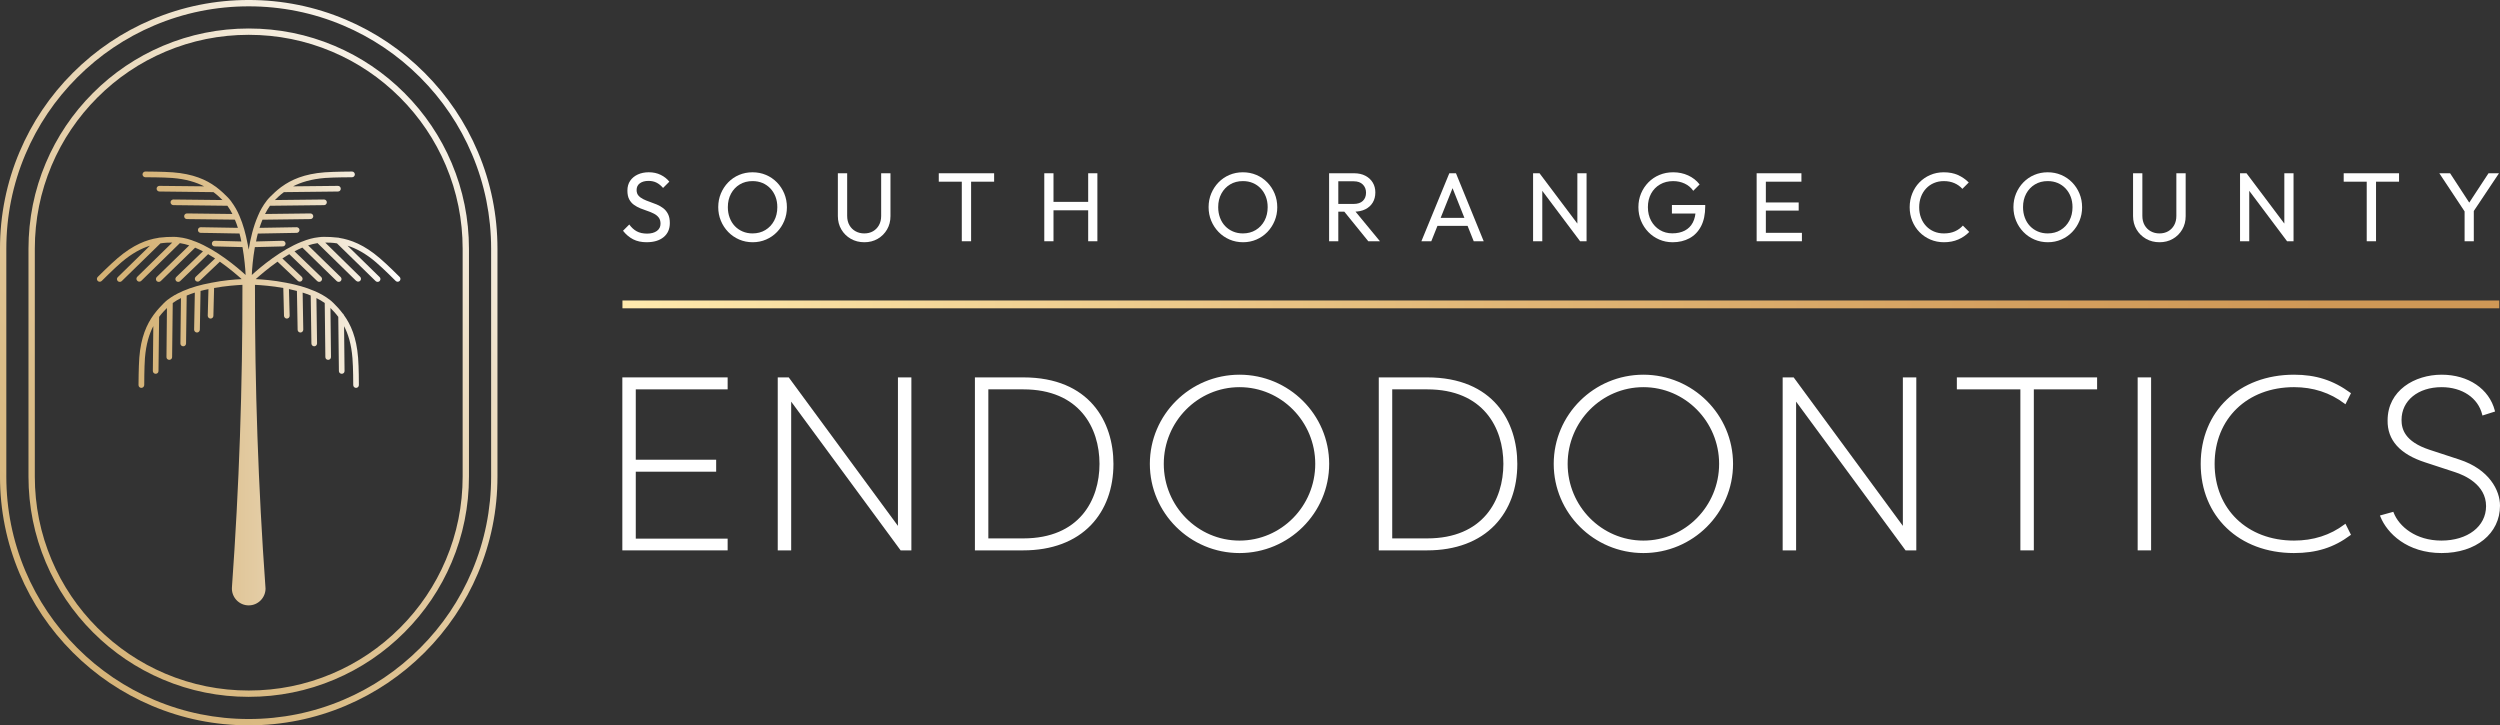 <?xml version="1.0" encoding="UTF-8"?><svg id="Layer_2" xmlns="http://www.w3.org/2000/svg" xmlns:xlink="http://www.w3.org/1999/xlink" viewBox="0 0 319.299 92.639"><rect x="0" y="0" width="319.299" height="92.639" fill="#333333" stroke="none"/><defs><linearGradient id="New_Gradient_Swatch_17" x1="-9.347" y1="87.015" x2="66.924" y2="11.522" gradientUnits="userSpaceOnUse"><stop offset=".011" stop-color="#d5b274"/><stop offset=".151" stop-color="#d6b479"/><stop offset=".328" stop-color="#dbbd88"/><stop offset=".523" stop-color="#e3cba2"/><stop offset=".732" stop-color="#eddfc6"/><stop offset=".95" stop-color="#fbf8f3"/><stop offset="1" stop-color="#fff"/></linearGradient><linearGradient id="New_Gradient_Swatch_17-2" x1="-9.347" y1="87.016" x2="66.924" y2="11.523" xlink:href="#New_Gradient_Swatch_17"/><linearGradient id="New_Gradient_Swatch_17-3" x1="23.205" y1="37.256" x2="23.255" y2="37.256" xlink:href="#New_Gradient_Swatch_17"/><linearGradient id="New_Gradient_Swatch_17-4" x1="23.205" y1="37.256" x2="23.255" y2="37.256" xlink:href="#New_Gradient_Swatch_17"/><linearGradient id="New_Gradient_Swatch_17-5" x1="23.205" y1="37.256" x2="23.255" y2="37.256" xlink:href="#New_Gradient_Swatch_17"/><linearGradient id="New_Gradient_Swatch_17-6" x1="30.595" y1="29.826" x2="30.815" y2="29.826" xlink:href="#New_Gradient_Swatch_17"/><linearGradient id="New_Gradient_Swatch_17-7" x1="29.955" y1="28.056" x2="30.005" y2="28.056" xlink:href="#New_Gradient_Swatch_17"/><linearGradient id="New_Gradient_Swatch_17-8" x1="30.565" y1="29.826" x2="30.815" y2="29.826" xlink:href="#New_Gradient_Swatch_17"/><linearGradient id="New_Gradient_Swatch_17-9" x1="12.38" y1="49.616" x2="51.15" y2="49.616" xlink:href="#New_Gradient_Swatch_17"/><linearGradient id="linear-gradient" x1="79.499" y1="38.877" x2="319.208" y2="38.877" gradientUnits="userSpaceOnUse"><stop offset="0" stop-color="#ffeaae"/><stop offset=".092" stop-color="#f8dfa2"/><stop offset=".453" stop-color="#e2b878"/><stop offset=".738" stop-color="#d4a05f"/><stop offset=".909" stop-color="#cf9856"/></linearGradient></defs><g id="Components"><g id="d5de92dc-ca24-4896-8746-0a05b9707e36_7"><g id="frame"><path d="M31.768,92.639c-4.287,0-8.448-.84-12.367-2.498-3.784-1.6-7.181-3.891-10.097-6.807-2.917-2.917-5.207-6.314-6.807-10.097-1.657-3.919-2.498-8.079-2.498-12.367v-29.103c0-4.287.84-8.448,2.498-12.367,1.6-3.783,3.89-7.18,6.807-10.097,2.917-2.917,6.314-5.207,10.097-6.807,3.919-1.657,8.079-2.498,12.367-2.498s8.448.84,12.367,2.498c3.783,1.6,7.18,3.89,10.097,6.807,2.917,2.917,5.207,6.314,6.807,10.097,1.657,3.918,2.498,8.079,2.498,12.367v29.103c0,4.287-.84,8.448-2.498,12.367-1.6,3.783-3.89,7.18-6.807,10.097-2.916,2.916-6.313,5.207-10.097,6.807-3.918,1.657-8.079,2.498-12.367,2.498ZM31.768.809c-4.178,0-8.233.819-12.052,2.434-3.687,1.559-6.997,3.791-9.84,6.634-2.843,2.843-5.075,6.154-6.634,9.84-1.615,3.818-2.434,7.873-2.434,12.052v29.103c0,4.178.819,8.233,2.434,12.052,1.559,3.687,3.791,6.997,6.634,9.84,2.842,2.842,6.153,5.074,9.84,6.634,3.818,1.615,7.873,2.434,12.052,2.434s8.233-.819,12.051-2.434c3.687-1.56,6.998-3.792,9.84-6.634,2.843-2.843,5.075-6.153,6.634-9.84,1.615-3.818,2.434-7.873,2.434-12.052v-29.103c0-4.179-.819-8.233-2.434-12.052-1.559-3.687-3.791-6.997-6.634-9.84-2.843-2.843-6.154-5.074-9.84-6.634-3.818-1.615-7.873-2.434-12.051-2.434Z" style="fill:url(#New_Gradient_Swatch_17);"/><path d="M31.768,89.001c-3.797,0-7.481-.744-10.949-2.211-3.349-1.416-6.358-3.445-8.942-6.029-2.584-2.583-4.612-5.592-6.029-8.941-1.467-3.468-2.21-7.151-2.21-10.949v-29.103c0-3.798.744-7.481,2.21-10.949,1.417-3.349,3.445-6.358,6.029-8.941,2.583-2.583,5.592-4.612,8.941-6.029,3.467-1.467,7.151-2.21,10.949-2.21s7.482.744,10.949,2.21c3.35,1.417,6.358,3.445,8.941,6.029,2.583,2.584,4.612,5.592,6.029,8.941,1.467,3.468,2.21,7.152,2.21,10.949v29.103c0,3.798-.744,7.482-2.21,10.949-1.417,3.349-3.445,6.358-6.029,8.941-2.584,2.584-5.592,4.612-8.941,6.028-3.468,1.467-7.152,2.211-10.949,2.211ZM31.768,4.447c-3.689,0-7.267.722-10.634,2.146-3.253,1.376-6.176,3.346-8.685,5.856-2.51,2.51-4.48,5.431-5.856,8.685-1.424,3.368-2.146,6.945-2.146,10.634v29.103c0,3.689.722,7.267,2.146,10.634,1.376,3.253,3.346,6.175,5.856,8.685,2.51,2.51,5.432,4.48,8.685,5.856,3.368,1.424,6.945,2.147,10.634,2.147s7.266-.722,10.634-2.147c3.253-1.376,6.175-3.346,8.685-5.856,2.51-2.51,4.48-5.432,5.856-8.685,1.424-3.367,2.146-6.945,2.146-10.634v-29.103c0-3.689-.722-7.267-2.146-10.634-1.376-3.253-3.346-6.175-5.856-8.685-2.509-2.509-5.431-4.479-8.685-5.856-3.367-1.424-6.945-2.146-10.634-2.146Z" style="fill:url(#New_Gradient_Swatch_17-2);"/></g><g id="palm"><path d="M23.255,37.231c-.02.01-.04.03-.05.05,0-.01,0-.02.01-.03s.02-.02.03-.02h.01Z" style="fill:url(#New_Gradient_Swatch_17-3);"/><path d="M23.255,37.231c-.02.01-.04.03-.05.05,0-.01,0-.02.01-.03s.02-.02.03-.02h.01Z" style="fill:url(#New_Gradient_Swatch_17-4);"/><path d="M23.255,37.231c-.02.01-.04.03-.05.05,0-.01,0-.02.01-.03s.02-.02.03-.02h.01Z" style="fill:url(#New_Gradient_Swatch_17-5);"/><path d="M30.815,29.831h-.22v-.01c.11.01.19.01.22.01Z" style="fill:url(#New_Gradient_Swatch_17-6);"/><path d="M30.005,28.051v.01h-.05c.02,0,.04,0,.05-.01Z" style="fill:url(#New_Gradient_Swatch_17-7);"/><path d="M30.815,29.831h-.25c.01-.01.02-.01.03-.01.11.01.19.01.22.01Z" style="fill:url(#New_Gradient_Swatch_17-8);"/><path d="M51.045,35.88c-.14.14-.37.14-.51,0-.01-.02-1.59-1.59-2.5-2.37-1.36-1.17-2.59-1.8-3.65-2.13l4.1,4.01c.14.13.14.36,0,.51-.07.07-.16.1-.26.1-.09,0-.18-.03-.25-.1l-4.94-4.82c-.58-.09-1.08-.1-1.5-.1l4.46,4.37c.14.14.15.37.01.51-.08.08-.17.11-.26.11-.09,0-.17-.03-.25-.1h-.01l-4.93-4.82c-.39.06-.8.16-1.2.29l4.15,4.04c.15.14.15.37.01.52-.07.07-.16.1-.26.1-.09,0-.18-.03-.25-.1l-4.39-4.28c-.33.14-.67.3-1,.48l3.41,3.28c.14.14.14.37,0,.51-.07.08-.16.11-.26.11-.09,0-.18-.03-.25-.1l-3.57-3.44c-.3.18-.6.36-.88.55l2.47,2.34c.14.14.15.37.01.51-.07.08-.17.11-.26.11-.09,0-.18-.03-.25-.1l-2.59-2.45c-1.19.84-2.18,1.69-2.79,2.23.88.04,2.31.15,3.87.46h.01c.05,0,.1.01.14.03,1.16.22,2.39.55,3.49,1.03.02,0,.04.01.06.02.68.3,1.31.65,1.85,1.07h.01c.19.15.36.3.52.46.39.39.79.81,1.16,1.31.07.04.13.11.15.2.88,1.21,1.62,2.86,1.82,5.46.1,1.22.1,3.4.1,3.49,0,.2-.16.36-.36.36s-.36-.16-.36-.36c0-.02,0-2.24-.1-3.44-.14-1.78-.55-3.09-1.07-4.08l.06,5.72c.01.2-.15.36-.35.36h-.01c-.19,0-.36-.15-.36-.35l-.08-6.92c-.35-.47-.7-.83-1-1.13l.07,6.26c0,.2-.16.36-.36.36s-.36-.15-.36-.35l-.08-6.91c-.32-.23-.68-.44-1.06-.63l.08,5.79c0,.2-.16.37-.36.37s-.36-.16-.36-.36l-.09-6.13c-.33-.14-.68-.26-1.03-.37l.08,4.73c0,.2-.16.37-.36.37s-.36-.16-.36-.35l-.09-4.96c-.34-.09-.68-.17-1.02-.24l.09,3.4c.01.2-.15.36-.35.37h-.01c-.19,0-.35-.16-.36-.35l-.09-3.56c-1.46-.26-2.81-.36-3.62-.4-.02,13.07.42,25.77,1.34,38.63,0,.05.01.11.01.16,0,1.17-.95,2.15-2.15,2.15-1.25,0-2.23-1.07-2.14-2.31.92-12.86,1.36-25.56,1.34-38.63-.8.04-2.15.14-3.62.4l-.09,3.56c0,.19-.16.35-.36.35h-.01c-.2-.01-.35-.17-.35-.37l.09-3.39c-.34.06-.68.14-1.01.23l-.09,4.96c-.01.19-.17.35-.36.35-.21,0-.37-.17-.37-.37l.09-4.73c-.36.11-.71.24-1.04.38l-.08,6.12c0,.2-.16.36-.36.36-.21,0-.37-.17-.36-.37l.07-5.79c-.38.19-.73.4-1.05.63l-.08,6.91c0,.2-.17.35-.36.35-.21,0-.37-.16-.36-.36l.06-6.26c-.3.3-.65.66-1,1.13l-.08,6.92c0,.2-.16.35-.36.35s-.36-.16-.36-.36l.06-5.73c-.52.99-.93,2.31-1.07,4.09-.09,1.2-.09,3.42-.09,3.44-.01.2-.17.36-.37.36s-.36-.16-.36-.36c0-.09.01-2.27.1-3.49.2-2.61.95-4.27,1.83-5.48.05-.07.09-.13.14-.18.37-.5.77-.92,1.16-1.31.16-.16.33-.31.52-.46h.01c.52-.4,1.11-.74,1.76-1.01-.01.01-.01.02-.01.03.01-.02.03-.04.05-.05.02-.02.03-.02.04-.03.01,0,.02-.01.03-.02h.02s.01-.01.02-.01c1.1-.48,2.33-.81,3.49-1.03.04-.02.1-.03.15-.03,1.56-.31,2.99-.42,3.87-.46-.61-.55-1.61-1.4-2.79-2.23l-2.58,2.45h-.01c-.06.07-.15.1-.24.1-.1,0-.19-.03-.27-.11-.13-.14-.13-.37.02-.51l2.47-2.34c-.29-.19-.58-.37-.89-.55l-3.57,3.44c-.07.07-.16.1-.25.1-.09,0-.19-.03-.26-.11-.14-.14-.13-.37.01-.51l3.41-3.28c-.33-.17-.66-.33-1-.47l-4.39,4.27c-.07.07-.17.1-.26.1s-.18-.03-.26-.1c-.13-.15-.13-.38.01-.52l4.15-4.04c-.41-.13-.8-.23-1.2-.29l-4.93,4.82c-.07.07-.16.1-.25.1-.1,0-.19-.03-.26-.11-.14-.14-.14-.37,0-.51l4.47-4.37c-.43,0-.93.01-1.51.1l-4.94,4.82c-.07.07-.16.1-.25.1-.09,0-.19-.03-.26-.1-.14-.15-.14-.38.01-.51l4.1-4.01c-1.06.33-2.29.96-3.66,2.13-.91.78-2.48,2.35-2.5,2.37-.14.14-.37.14-.51,0-.14-.14-.14-.37,0-.51.07-.07,1.61-1.61,2.54-2.4,2-1.71,3.7-2.36,5.19-2.59.01-.01.02-.01.03-.01.05,0,.09-.01.13-.02.64-.08,1.23-.1,1.79-.1.23,0,.46.01.69.05.69.07,1.41.27,2.11.56h.02c2.67,1.05,5.23,3.2,6.39,4.26-.04-.81-.15-2.12-.4-3.56l-3.56-.09c-.2,0-.36-.17-.35-.37,0-.19.16-.35.36-.35h.01l3.39.09c-.06-.34-.14-.68-.23-1.01h.22c-.03,0-.11,0-.22-.01-.01,0-.02,0-.03.01-.02,0-.05,0-.08-.01-.17,0-.4,0-.66-.01-.33,0-.72-.01-1.12-.02-.16,0-.32-.01-.48-.01-.41-.01-.81-.01-1.18-.02-.8-.01-1.41-.02-1.41-.02-.2,0-.36-.17-.35-.37,0-.2.16-.35.36-.35l4.74.08c-.11-.36-.24-.71-.38-1.04v-.01c-.01.01-.03.01-.05.01-.04,0-.08,0-.12-.01-1.43-.01-5.96-.07-5.96-.07-.2,0-.36-.17-.35-.37,0-.19.16-.35.36-.35l5.8.07c-.19-.38-.4-.73-.64-1.05l-6.9-.08c-.2,0-.36-.17-.36-.37,0-.19.17-.35.36-.35h.01c.25,0,4.45.05,6.26.07-.3-.3-.67-.66-1.15-1.01l-6.9-.08c-.2,0-.36-.16-.36-.36,0-.2.16-.36.36-.36h.01c.23,0,3.71.04,5.7.06-.99-.51-2.3-.93-4.07-1.07-1.19-.09-3.41-.09-3.44-.09-.19,0-.36-.17-.36-.36,0-.2.17-.37.36-.37.1,0,2.28.01,3.5.1,2.62.2,4.28.95,5.49,1.84h.01c.05.05.1.08.15.12.5.38.92.78,1.31,1.17.16.16.31.33.46.52v.01c.04.03.06.07.08.11.4.53.74,1.13,1.02,1.79.48,1.1.81,2.34,1.03,3.51.02.04.03.09.03.14.05.22.09.45.12.67.22-1.4.59-2.96,1.19-4.33.29-.7.66-1.34,1.09-1.89v-.01c.15-.19.3-.36.46-.52.39-.39.82-.8,1.32-1.18.04-.03.08-.06.12-.09.01-.02.02-.02.03-.02,1.22-.89,2.88-1.64,5.49-1.84,1.23-.09,3.41-.1,3.5-.1.2,0,.36.17.36.37,0,.19-.16.36-.36.36-.02,0-2.25,0-3.44.09-1.78.14-3.1.56-4.09,1.07l5.73-.06c.2,0,.36.16.36.36.01.2-.15.36-.35.36l-6.91.08c-.48.35-.85.71-1.15,1.01l6.27-.07c.2,0,.36.16.36.35,0,.2-.15.37-.35.37l-6.91.08c-.23.32-.44.67-.63,1.05l5.79-.07c.2,0,.36.16.37.35,0,.2-.16.37-.36.37l-6.13.08c-.14.33-.26.68-.38,1.04l4.74-.08c.2,0,.36.15.37.35,0,.2-.16.37-.36.37l-4.96.09c-.09.33-.17.67-.23,1.01l3.4-.09h.01c.19,0,.35.16.36.35,0,.2-.15.37-.35.37l-3.57.09c-.25,1.44-.36,2.75-.39,3.56,1.17-1.07,3.72-3.2,6.37-4.25.01,0,.03-.01.04-.01.71-.29,1.42-.49,2.11-.56.23-.04.46-.05.69-.05.56,0,1.15.02,1.79.1.04-.01.08,0,.12.02.02,0,.03,0,.04.01,1.49.24,3.19.88,5.18,2.59.93.79,2.48,2.33,2.54,2.4.14.14.14.37,0,.51Z" style="fill:url(#New_Gradient_Swatch_17-9);"/></g><rect x="79.499" y="38.377" width="239.709" height="1" style="fill:url(#linear-gradient);"/><path d="M82.599,30.938c-.676,0-1.256-.125-1.74-.375-.484-.25-.913-.613-1.289-1.089l.801-.801c.275.384.592.674.951.87.358.196.801.294,1.326.294.517,0,.932-.113,1.245-.338.313-.226.469-.534.469-.926,0-.326-.077-.588-.231-.788-.154-.201-.357-.365-.607-.495-.25-.129-.526-.243-.826-.344s-.601-.211-.901-.332c-.3-.121-.578-.273-.832-.457-.254-.183-.457-.419-.607-.707-.15-.288-.225-.657-.225-1.108,0-.492.119-.911.356-1.257.238-.346.563-.614.976-.801.413-.188.878-.282,1.396-.282.567,0,1.076.111,1.526.332.45.222.818.512,1.101.87l-.801.801c-.259-.3-.536-.526-.832-.676-.296-.149-.636-.225-1.02-.225-.467,0-.838.102-1.114.307-.275.204-.413.49-.413.856,0,.293.077.529.232.708s.357.332.607.456c.25.126.528.24.833.344.304.104.607.219.907.344.3.126.576.284.826.476.25.192.453.44.607.744.154.305.231.686.231,1.145,0,.767-.265,1.368-.794,1.802-.53.433-1.249.65-2.158.65Z" style="fill:#fff;"/><path d="M96.138,30.938c-.618,0-1.193-.115-1.727-.344-.534-.23-1.001-.55-1.402-.964-.4-.413-.713-.89-.938-1.432s-.338-1.121-.338-1.739c0-.626.113-1.208.338-1.746.225-.537.535-1.012.932-1.42.396-.408.859-.726,1.389-.95.53-.226,1.103-.339,1.72-.339s1.191.113,1.721.339c.53.225.995.542,1.395.95.4.409.713.885.938,1.427s.338,1.125.338,1.751c0,.618-.112,1.198-.338,1.74-.225.541-.536,1.018-.932,1.426-.396.409-.859.728-1.389.957-.53.229-1.099.344-1.708.344ZM96.113,29.812c.617,0,1.164-.144,1.639-.432.476-.288.849-.684,1.12-1.189s.407-1.083.407-1.733c0-.484-.077-.928-.232-1.333-.154-.404-.374-.756-.657-1.057-.284-.3-.618-.531-1.001-.694-.384-.163-.809-.244-1.276-.244-.617,0-1.162.141-1.633.426-.472.284-.843.676-1.114,1.176-.271.501-.406,1.076-.406,1.727,0,.484.077.932.231,1.345s.371.767.651,1.063.613.528,1.001.695.811.25,1.27.25Z" style="fill:#fff;"/><path d="M110.39,30.938c-.642,0-1.218-.145-1.727-.438-.509-.292-.912-.69-1.208-1.195s-.444-1.074-.444-1.708v-5.468h1.189v5.443c0,.458.096.855.287,1.189s.452.592.782.776c.33.183.703.275,1.12.275s.786-.092,1.108-.275c.321-.184.576-.443.763-.776s.282-.726.282-1.177v-5.455h1.189v5.481c0,.633-.146,1.201-.438,1.702s-.688.897-1.189,1.189-1.072.438-1.714.438Z" style="fill:#fff;"/><path d="M119.9,23.205v-1.076h7.07v1.076h-7.07ZM122.84,30.813v-8.433h1.189v8.433h-1.189Z" style="fill:#fff;"/><path d="M133.376,30.813v-8.684h1.176v8.684h-1.176ZM134.177,26.859v-1.076h5.08v1.076h-5.08ZM138.982,30.813v-8.684h1.176v8.684h-1.176Z" style="fill:#fff;"/><path d="M158.766,30.938c-.618,0-1.193-.115-1.727-.344-.534-.23-1.001-.55-1.402-.964-.4-.413-.713-.89-.938-1.432-.225-.542-.338-1.121-.338-1.739,0-.626.113-1.208.338-1.746.225-.537.535-1.012.932-1.42.396-.408.859-.726,1.389-.95.53-.226,1.103-.339,1.72-.339s1.191.113,1.721.339c.53.225.995.542,1.395.95.4.409.713.885.938,1.427s.338,1.125.338,1.751c0,.618-.112,1.198-.338,1.74-.225.541-.536,1.018-.932,1.426-.396.409-.859.728-1.389.957-.53.229-1.099.344-1.708.344ZM158.74,29.812c.617,0,1.164-.144,1.639-.432.476-.288.849-.684,1.12-1.189s.407-1.083.407-1.733c0-.484-.077-.928-.232-1.333-.154-.404-.374-.756-.657-1.057-.284-.3-.618-.531-1.001-.694-.384-.163-.809-.244-1.276-.244-.617,0-1.162.141-1.633.426-.472.284-.843.676-1.114,1.176-.271.501-.406,1.076-.406,1.727,0,.484.077.932.231,1.345s.371.767.651,1.063.613.528,1.001.695.811.25,1.27.25Z" style="fill:#fff;"/><path d="M169.752,30.813v-8.684h1.176v8.684h-1.176ZM170.54,27.034v-.988h2.352c.509,0,.899-.13,1.17-.388.271-.258.407-.609.407-1.051,0-.418-.136-.763-.407-1.038-.271-.276-.657-.414-1.157-.414h-2.365v-1.026h2.402c.551,0,1.03.106,1.439.319.409.213.724.503.945.87.221.367.332.788.332,1.264,0,.492-.111.921-.332,1.289-.221.367-.536.652-.945.857-.409.204-.888.306-1.439.306h-2.402ZM174.757,30.813l-3.153-3.892,1.114-.387,3.529,4.279h-1.489Z" style="fill:#fff;"/><path d="M181.539,30.813l3.566-8.684h.851l3.542,8.684h-1.276l-2.928-7.346h.451l-2.941,7.346h-1.264ZM183.241,28.848v-1.026h4.567v1.026h-4.567Z" style="fill:#fff;"/><path d="M195.804,30.813v-8.684h.826l.35,1.376v7.308h-1.176ZM201.81,30.813l-5.331-7.107.15-1.577,5.343,7.107-.163,1.577ZM201.81,30.813l-.35-1.289v-7.395h1.176v8.684h-.826Z" style="fill:#fff;"/><path d="M213.61,30.938c-.601,0-1.166-.115-1.696-.344-.53-.23-.993-.548-1.389-.957-.396-.409-.707-.885-.932-1.426-.225-.542-.338-1.126-.338-1.752s.113-1.208.338-1.746c.225-.537.538-1.012.938-1.42.4-.408.87-.726,1.408-.95.538-.226,1.124-.339,1.758-.339.692,0,1.33.134,1.914.401.584.267,1.072.65,1.464,1.151l-.813.814c-.275-.401-.638-.708-1.089-.92-.45-.212-.943-.319-1.476-.319-.634,0-1.195.141-1.683.426-.488.284-.868.676-1.139,1.176-.271.501-.406,1.076-.406,1.727,0,.659.138,1.238.413,1.739s.646.893,1.114,1.176c.467.284.997.426,1.589.426.617,0,1.149-.117,1.596-.35.446-.234.788-.577,1.026-1.032.238-.454.361-1.012.369-1.67l.713.525h-3.754v-1.088h4.254v.175c0,1.009-.177,1.854-.531,2.534-.355.68-.847,1.191-1.477,1.532-.629.343-1.353.513-2.171.513Z" style="fill:#fff;"/><path d="M224.358,30.813v-8.684h1.176v8.684h-1.176ZM225.159,23.205v-1.076h4.918v1.076h-4.918ZM225.159,26.896v-1.038h4.568v1.038h-4.568ZM225.159,30.813v-1.076h4.98v1.076h-4.98Z" style="fill:#fff;"/><path d="M248.283,30.938c-.626,0-1.205-.115-1.739-.344-.534-.23-.999-.548-1.395-.957-.396-.409-.703-.885-.92-1.426-.217-.542-.326-1.123-.326-1.74,0-.626.108-1.209.326-1.751.217-.542.521-1.016.913-1.42.392-.405.855-.722,1.389-.951.533-.23,1.109-.344,1.727-.344.692,0,1.297.117,1.814.35s.976.551,1.376.951l-.813.814c-.276-.309-.613-.55-1.014-.726s-.855-.263-1.364-.263c-.45,0-.868.081-1.251.244-.384.162-.718.394-1.001.694-.284.301-.503.655-.657,1.064s-.231.855-.231,1.338c0,.484.077.93.231,1.339s.374.763.657,1.064c.284.3.617.531,1.001.694.384.163.805.244,1.264.244.542,0,1.014-.09,1.414-.269s.738-.424,1.014-.733l.813.814c-.4.409-.87.731-1.407.963-.538.234-1.145.35-1.821.35Z" style="fill:#fff;"/><path d="M261.56,30.938c-.618,0-1.193-.115-1.727-.344-.534-.23-1.001-.55-1.402-.964-.4-.413-.713-.89-.938-1.432s-.338-1.121-.338-1.739c0-.626.113-1.208.338-1.746.225-.537.535-1.012.932-1.42.396-.408.859-.726,1.389-.95.53-.226,1.103-.339,1.72-.339s1.191.113,1.721.339c.53.225.995.542,1.395.95.4.409.713.885.938,1.427.225.542.338,1.125.338,1.751,0,.618-.112,1.198-.338,1.74-.225.541-.536,1.018-.932,1.426-.396.409-.859.728-1.389.957-.53.229-1.099.344-1.708.344ZM261.534,29.812c.617,0,1.164-.144,1.639-.432.476-.288.849-.684,1.12-1.189.271-.505.407-1.083.407-1.733,0-.484-.077-.928-.232-1.333-.154-.404-.374-.756-.657-1.057-.284-.3-.618-.531-1.001-.694-.384-.163-.809-.244-1.276-.244-.617,0-1.162.141-1.633.426-.472.284-.843.676-1.114,1.176-.271.501-.406,1.076-.406,1.727,0,.484.077.932.231,1.345s.371.767.651,1.063.613.528,1.001.695.811.25,1.27.25Z" style="fill:#fff;"/><path d="M275.812,30.938c-.642,0-1.218-.145-1.727-.438s-.912-.69-1.208-1.195-.444-1.074-.444-1.708v-5.468h1.189v5.443c0,.458.096.855.287,1.189s.452.592.782.776c.33.183.703.275,1.12.275s.786-.092,1.108-.275c.321-.184.576-.443.763-.776s.282-.726.282-1.177v-5.455h1.189v5.481c0,.633-.146,1.201-.438,1.702-.292.501-.688.897-1.189,1.189s-1.072.438-1.714.438Z" style="fill:#fff;"/><path d="M286.097,30.813v-8.684h.826l.35,1.376v7.308h-1.176ZM292.104,30.813l-5.331-7.107.15-1.577,5.343,7.107-.163,1.577ZM292.104,30.813l-.35-1.289v-7.395h1.176v8.684h-.826Z" style="fill:#fff;"/><path d="M299.336,23.205v-1.076h7.07v1.076h-7.07ZM302.277,30.813v-8.433h1.189v8.433h-1.189Z" style="fill:#fff;"/><path d="M314.965,27.284l-3.416-5.155h1.376l2.753,4.217h-.613l2.766-4.217h1.339l-3.441,5.155h-.763ZM314.777,30.813v-4.305h1.176v4.305h-1.176Z" style="fill:#fff;"/><path d="M92.809,70.168h-13.199v-21.843h13.199v1.279h-11.733v9.236h10.267v1.279h-10.267v8.8h11.733v1.248Z" style="fill:#fff;"/><path d="M92.934,70.293h-13.449v-22.093h13.449v1.529h-11.733v8.986h10.267v1.529h-10.267v8.55h11.733v1.498ZM79.735,70.043h12.949v-.998h-11.733v-9.05h10.267v-1.029h-10.267v-9.486h11.733v-1.029h-12.949v21.593Z" style="fill:#fff;"/><path d="M100.923,50.915v19.253h-1.466v-21.843h1.217l14.136,19.222v-19.222h1.466v21.843h-1.185l-14.167-19.253Z" style="fill:#fff;"/><path d="M116.401,70.293h-1.373l-.038-.051-13.941-18.946v18.997h-1.716v-22.093h1.405l.037.051,13.91,18.915v-18.966h1.716v22.093ZM115.153,70.043h.998v-21.593h-1.216v19.477l-14.324-19.477h-1.028v21.593h1.216v-19.509l14.355,19.509Z" style="fill:#fff;"/><path d="M124.64,70.168v-21.843h6.054c7.645,0,11.389,4.898,11.389,10.921s-3.744,10.922-11.389,10.922h-6.054ZM130.694,68.889c6.615,0,9.86-4.338,9.86-9.643s-3.245-9.642-9.86-9.642h-4.587v19.284h4.587Z" style="fill:#fff;"/><path d="M130.694,70.293h-6.179v-22.093h6.179c8.489,0,11.514,5.706,11.514,11.046,0,3.148-.99,5.848-2.862,7.806-2.028,2.12-5.02,3.241-8.652,3.241ZM124.765,70.043h5.929c8.305,0,11.264-5.577,11.264-10.797s-2.959-10.796-11.264-10.796h-5.929v21.593ZM130.694,69.014h-4.712v-19.534h4.712c6.066,0,9.985,3.834,9.985,9.767s-3.919,9.768-9.985,9.768ZM126.231,68.764h4.462c7.178,0,9.735-4.916,9.735-9.518s-2.558-9.517-9.735-9.517h-4.462v19.034Z" style="fill:#fff;"/><path d="M158.31,47.981c6.241,0,11.327,5.056,11.327,11.265s-5.086,11.265-11.327,11.265-11.327-5.055-11.327-11.265,5.086-11.265,11.327-11.265ZM158.31,69.169c5.398,0,9.798-4.431,9.798-9.923s-4.4-9.923-9.798-9.923-9.798,4.432-9.798,9.923,4.399,9.923,9.798,9.923Z" style="fill:#fff;"/><path d="M158.31,70.636c-6.315,0-11.452-5.109-11.452-11.39s5.137-11.39,11.452-11.39,11.452,5.109,11.452,11.39-5.137,11.39-11.452,11.39ZM158.31,48.106c-6.177,0-11.202,4.997-11.202,11.14s5.025,11.14,11.202,11.14,11.202-4.997,11.202-11.14-5.025-11.14-11.202-11.14ZM158.31,69.294c-5.472,0-9.923-4.508-9.923-10.048s4.451-10.048,9.923-10.048,9.923,4.508,9.923,10.048-4.452,10.048-9.923,10.048ZM158.31,49.448c-5.333,0-9.673,4.396-9.673,9.798s4.339,9.798,9.673,9.798,9.673-4.396,9.673-9.798-4.339-9.798-9.673-9.798Z" style="fill:#fff;"/><path d="M176.222,70.168v-21.843h6.054c7.645,0,11.389,4.898,11.389,10.921s-3.744,10.922-11.389,10.922h-6.054ZM182.276,68.889c6.615,0,9.86-4.338,9.86-9.643s-3.245-9.642-9.86-9.642h-4.587v19.284h4.587Z" style="fill:#fff;"/><path d="M182.276,70.293h-6.179v-22.093h6.179c8.489,0,11.514,5.706,11.514,11.046,0,3.148-.99,5.848-2.862,7.806-2.028,2.12-5.02,3.241-8.652,3.241ZM176.347,70.043h5.929c8.305,0,11.264-5.577,11.264-10.797s-2.959-10.796-11.264-10.796h-5.929v21.593ZM182.276,69.014h-4.712v-19.534h4.712c6.066,0,9.985,3.834,9.985,9.767s-3.919,9.768-9.985,9.768ZM177.814,68.764h4.462c7.178,0,9.735-4.916,9.735-9.518s-2.558-9.517-9.735-9.517h-4.462v19.034Z" style="fill:#fff;"/><path d="M209.892,47.981c6.241,0,11.327,5.056,11.327,11.265s-5.086,11.265-11.327,11.265-11.327-5.055-11.327-11.265,5.086-11.265,11.327-11.265ZM209.892,69.169c5.398,0,9.798-4.431,9.798-9.923s-4.4-9.923-9.798-9.923-9.798,4.432-9.798,9.923,4.399,9.923,9.798,9.923Z" style="fill:#fff;"/><path d="M209.892,70.636c-6.315,0-11.452-5.109-11.452-11.39s5.137-11.39,11.452-11.39,11.452,5.109,11.452,11.39-5.137,11.39-11.452,11.39ZM209.892,48.106c-6.177,0-11.202,4.997-11.202,11.14s5.025,11.14,11.202,11.14,11.202-4.997,11.202-11.14-5.025-11.14-11.202-11.14ZM209.892,69.294c-5.472,0-9.923-4.508-9.923-10.048s4.451-10.048,9.923-10.048,9.923,4.508,9.923,10.048-4.452,10.048-9.923,10.048ZM209.892,49.448c-5.333,0-9.673,4.396-9.673,9.798s4.339,9.798,9.673,9.798,9.673-4.396,9.673-9.798-4.339-9.798-9.673-9.798Z" style="fill:#fff;"/><path d="M229.271,50.915v19.253h-1.466v-21.843h1.217l14.136,19.222v-19.222h1.466v21.843h-1.185l-14.167-19.253Z" style="fill:#fff;"/><path d="M244.749,70.293h-1.373l-.038-.051-13.941-18.946v18.997h-1.716v-22.093h1.405l.037.051,13.91,18.915v-18.966h1.716v22.093ZM243.501,70.043h.998v-21.593h-1.216v19.477l-14.324-19.477h-1.028v21.593h1.216v-19.509l14.355,19.509Z" style="fill:#fff;"/><path d="M267.716,48.325v1.279h-8.082v20.564h-1.467v-20.564h-8.113v-1.279h17.662Z" style="fill:#fff;"/><path d="M259.759,70.293h-1.717v-20.564h-8.113v-1.529h17.912v1.529h-8.082v20.564ZM258.292,70.043h1.217v-20.564h8.082v-1.029h-17.412v1.029h8.113v20.564Z" style="fill:#fff;"/><path d="M274.613,70.168h-1.466v-21.843h1.466v21.843Z" style="fill:#fff;"/><path d="M274.738,70.293h-1.716v-22.093h1.716v22.093ZM273.271,70.043h1.216v-21.593h-1.216v21.593Z" style="fill:#fff;"/><path d="M292.993,47.981c3.12,0,5.273.936,7.114,2.278l-.593,1.185c-1.654-1.248-3.776-2.122-6.521-2.122-6.46,0-10.266,4.556-10.266,9.923,0,5.398,3.807,9.923,10.266,9.923,2.746,0,4.868-.842,6.521-2.09l.593,1.185c-1.841,1.373-3.994,2.246-7.114,2.246-7.427,0-11.795-5.18-11.795-11.265s4.369-11.265,11.795-11.265Z" style="fill:#fff;"/><path d="M292.993,70.636c-7.019,0-11.92-4.684-11.92-11.39s4.902-11.39,11.92-11.39c2.787,0,5.003.71,7.188,2.303l.085.061-.708,1.415-.12-.091c-1.844-1.392-4.013-2.097-6.446-2.097-5.971,0-10.141,4.029-10.141,9.798s4.17,9.798,10.141,9.798c2.462,0,4.631-.694,6.446-2.064l.12-.091.707,1.414-.084.062c-2.106,1.57-4.323,2.271-7.189,2.271ZM292.993,48.106c-6.872,0-11.67,4.581-11.67,11.14s4.799,11.14,11.67,11.14c2.771,0,4.921-.667,6.956-2.159l-.479-.958c-1.835,1.344-4.013,2.025-6.477,2.025-6.118,0-10.391-4.132-10.391-10.048s4.273-10.048,10.391-10.048c2.437,0,4.615.692,6.477,2.058l.478-.957c-2.111-1.516-4.261-2.192-6.955-2.192Z" style="fill:#fff;"/><path d="M306.599,53.63c0,1.31.53,2.901,3.651,3.932l3.807,1.248c2.684.874,5.118,2.934,5.118,5.772,0,3.276-2.809,5.929-7.333,5.929-4.088,0-6.771-2.246-7.707-4.587l1.467-.405c.686,1.778,2.839,3.65,6.21,3.65,3.682,0,5.835-2.09,5.835-4.524s-2.122-3.838-4.057-4.462l-3.807-1.248c-3.963-1.279-4.743-3.464-4.712-5.242,0-3.589,3.183-5.711,6.771-5.711,3.464,0,5.991,1.842,6.678,4.494l-1.373.436c-.53-2.153-2.559-3.589-5.305-3.589-2.839,0-5.242,1.592-5.242,4.307Z" style="fill:#fff;"/><path d="M311.841,70.636c-4.397,0-6.963-2.514-7.824-4.665l-.052-.13,1.71-.473.041.105c.686,1.777,2.836,3.57,6.093,3.57,3.362,0,5.71-1.81,5.71-4.399,0-2.764-2.776-3.958-3.97-4.343l-3.808-1.248c-3.228-1.042-4.842-2.847-4.798-5.363,0-3.829,3.469-5.834,6.896-5.834,3.409,0,6.077,1.801,6.799,4.588l.03.114-1.613.513-.032-.129c-.522-2.123-2.557-3.494-5.183-3.494-3.013,0-5.117,1.72-5.117,4.182,0,1.132.37,2.758,3.565,3.812l3.807,1.248c3.841,1.251,5.204,3.956,5.204,5.892,0,3.564-3.067,6.054-7.458,6.054ZM304.303,66.007c.881,2.05,3.353,4.379,7.538,4.379,4.244,0,7.208-2.387,7.208-5.804,0-1.853-1.318-4.444-5.031-5.653l-3.807-1.248c-3.35-1.106-3.737-2.842-3.737-4.051,0-2.609,2.207-4.432,5.367-4.432,2.692,0,4.793,1.391,5.392,3.555l1.134-.36c-.735-2.608-3.282-4.286-6.526-4.286-3.303,0-6.646,1.919-6.646,5.586-.042,2.396,1.514,4.119,4.625,5.123l3.808,1.248c1.245.402,4.143,1.652,4.143,4.581,0,2.737-2.451,4.649-5.96,4.649-3.312,0-5.524-1.804-6.284-3.625l-1.223.338Z" style="fill:#fff;"/></g></g></svg>